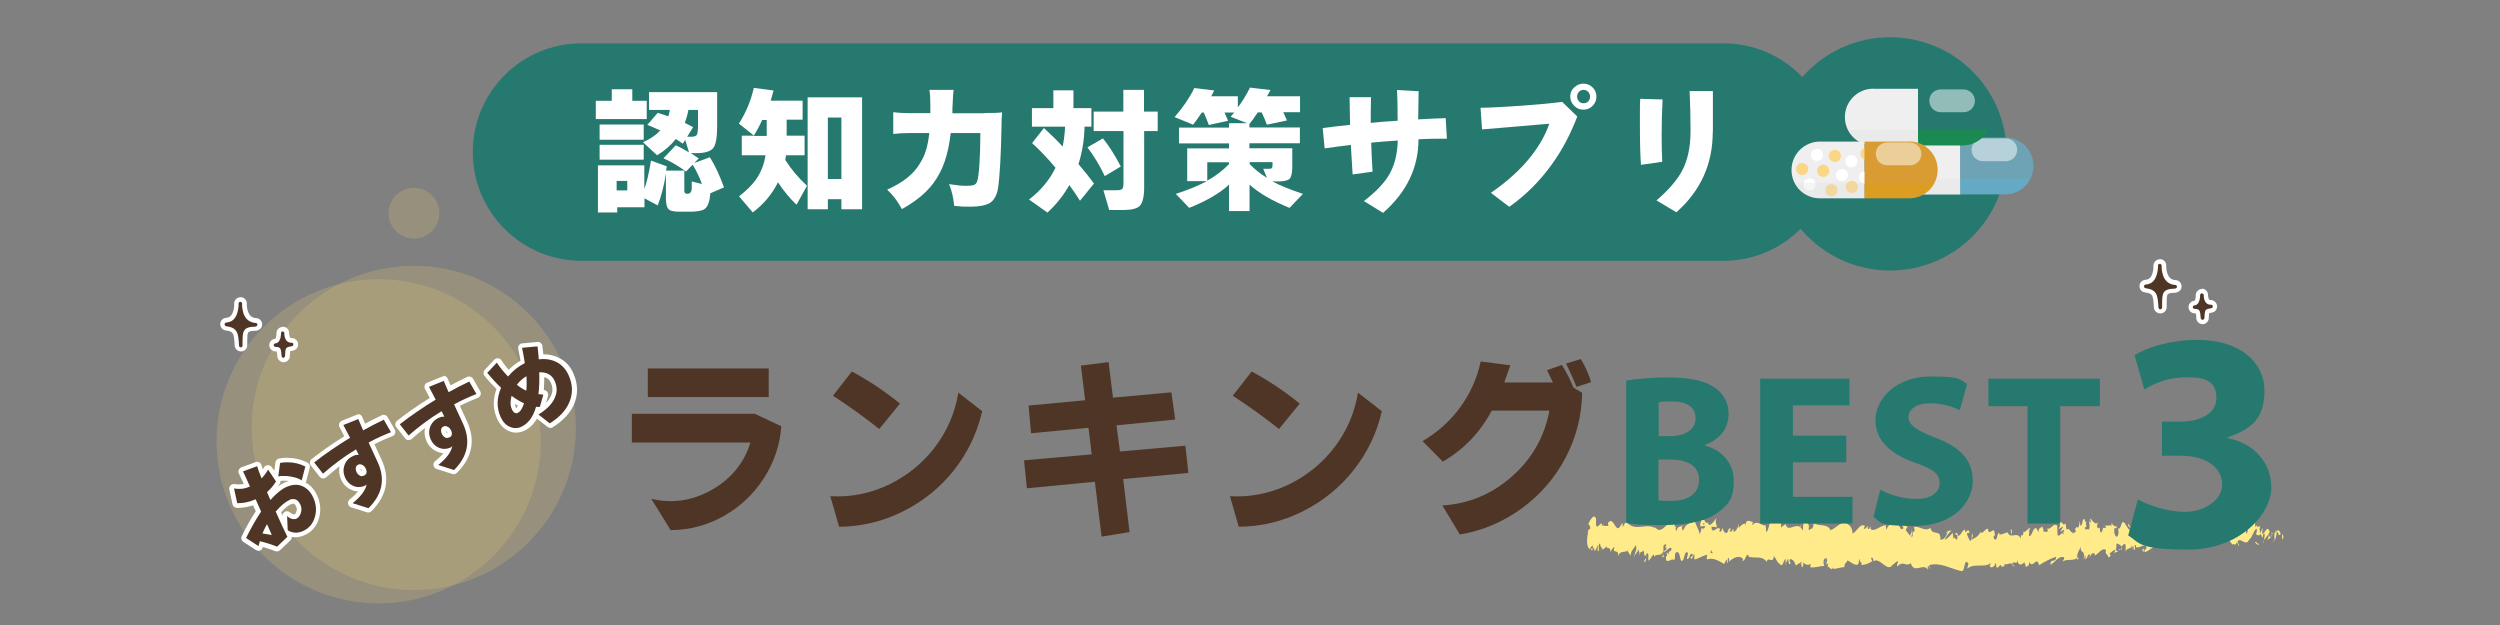 <?xml version="1.0" encoding="UTF-8"?>
<svg xmlns="http://www.w3.org/2000/svg" version="1.1" viewBox="0 0 1644 411">
  <rect x="0" y="0" width="1644" height="411" fill="#808080" stroke="none"/>
  <defs>
    <style>
      .cls-1 {
        fill: none;
      }

      .cls-2 {
        fill: #ffeb89;
      }

      .cls-3 {
        fill: #e59d00;
      }

      .cls-4 {
        fill: #6da3b5;
      }

      .cls-5 {
        mix-blend-mode: multiply;
        opacity: .3;
      }

      .cls-6 {
        fill: #efefef;
      }

      .cls-7 {
        fill: #01b10f;
      }

      .cls-8 {
        fill: #f1d574;
        opacity: .2;
      }

      .cls-8, .cls-9 {
        isolation: isolate;
      }

      .cls-10 {
        fill: #fff;
      }

      .cls-11 {
        fill: #dcdddd;
      }

      .cls-12 {
        fill: #25796f;
      }

      .cls-13 {
        fill: #4ebdf0;
      }

      .cls-14 {
        fill: #d89c32;
      }

      .cls-15 {
        opacity: .5;
      }

      .cls-16 {
        fill: #fbd686;
      }

      .cls-17 {
        fill: #4f3525;
      }
    </style>
  </defs>
  <!-- Generator: Adobe Illustrator 28.7.1, SVG Export Plug-In . SVG Version: 1.2.0 Build 142)  -->
  <g>
    <g id="_レイヤー_1" data-name="レイヤー_1">
      <g class="cls-9">
        <g id="_レイヤー_2">
          <g id="_レイヤー_1-2">
            <g>
              <g>
                <g>
                  <circle class="cls-8" cx="272.2" cy="140.2" r="16.7"/>
                  <g>
                    <g>
                      <path class="cls-2" d="M1501.5,353.9c.2-.9-.2-2.8-.8-2.4v3.3c-.1,0,.8-1,.8-1h0Z"/>
                      <path class="cls-2" d="M1496.4,348.2c-.6,1.7-1.2,4.6-.4,7.5.5-3.2.8-1.9,1.2-5.8.6-.5,1.3,1,1.3,2.2.2-.9,1.1.6,1.2-1.5-1.1-2.5-2.2-2.5-3.2-.2-.3-.7-.2-1.6-.2-2.2h0Z"/>
                      <path class="cls-2" d="M1431.4,348.6l.4.4c-.1-.2-.3-.3-.4-.4Z"/>
                      <path class="cls-2" d="M1391.2,349.4c.3-.1.4-.4.4-.7-.3.2-.5.5-.4.7Z"/>
                      <path class="cls-2" d="M1384.2,346.2c.2.1.3.1.4.2-.2-.3-.3-.5-.4-.2Z"/>
                      <path class="cls-2" d="M1431.4,348.6l-1.2-1c0,1.1.6.8,1.2,1Z"/>
                      <path class="cls-2" d="M1488.3,357c.2-.2.4-.5.5-.9-.2.2-.3.3-.5.4,0,.2,0,.3,0,.5h0Z"/>
                      <path class="cls-2" d="M1448.8,344.6h.3c0-.4.1-.9.2-1.4l-.5,1.4h0Z"/>
                      <path class="cls-2" d="M1462.3,343c-.3-.1-.2,2.7-.2,4,0-1.2.2-1.7.5-2,0-.5-.1-1.2-.3-2Z"/>
                      <path class="cls-2" d="M1484.2,345.9l.3-.4c0,.1-.2.3-.3.4Z"/>
                      <path class="cls-2" d="M1439.1,344.8c0-.4-.1-.8-.2-1,0,.4,0,.7.2,1Z"/>
                      <path class="cls-2" d="M1058.5,365.1c0-.2,0-.3,0-.5,0,.3-.1.5,0,.5Z"/>
                      <path class="cls-2" d="M1043.9,350h.2c0-.7.1-1.2.2-1.7l-.4,1.7Z"/>
                      <path class="cls-2" d="M1371.5,343.2s0,0,0,0c.3-.3.1-.3,0,0Z"/>
                      <path class="cls-2" d="M1256.9,348.1c1.3,2.5-2.1,3.2-.2,6-.2-1.1,1.8-4.4.2-6Z"/>
                      <path class="cls-2" d="M1487.9,356.6c-.2,0-.4,0-.6,0,.3,0,.4,0,.6,0Z"/>
                      <path class="cls-2" d="M1256.7,354.1h0s.2.3.2.3c0-.1-.1-.2-.2-.3h0Z"/>
                      <path class="cls-2" d="M1342.8,346.1c0,.5.2.9.3,1.2,0-.3,0-.6-.3-1.2Z"/>
                      <path class="cls-2" d="M1364.5,349.2l-.6-.4c.2.2.4.3.6.4Z"/>
                      <path class="cls-2" d="M1331.8,350.5c-.3-.2-.4-.6-.8-.2,0,.1,0,.2.1.3.1-.4.3-.6.7-.1h0Z"/>
                      <path class="cls-2" d="M1320.2,350.8c0,.2.2.4.2.6.1,0,.2-.1.4-.2l-.6-.4Z"/>
                      <path class="cls-2" d="M1094.1,366.4c-.2-.8-.3-1.7-.4-2.6,0,2-1.7,2.6.4,2.6Z"/>
                      <path class="cls-2" d="M1488.1,355.4c0,.7,0,1.1-.2,1.2.1,0,.2-.1.4-.2,0-.4,0-.8-.1-1Z"/>
                      <path class="cls-2" d="M1332.1,372.7l-1.9-.4c.5.2,1.2.4,1.9.4Z"/>
                      <path class="cls-2" d="M1178.1,370l-.4.3c.2,0,.3,0,.4-.3Z"/>
                      <path class="cls-2" d="M1324.7,372.9c-.4-1-.7-1.5-1.1-1.9,0,.2-.2.4-.2.7l1.3,1.2h0Z"/>
                      <path class="cls-2" d="M1093.8,363.8h0s0,0,0,0Z"/>
                      <path class="cls-2" d="M1081.1,369.6c1.8.2,1.1-3.5,1.6-5.6,2.2-.9.8,2.8,1.4,4.7,1.4-.9,2.6-4.2,3.6-4,0,.6.2.9,0,1.6,1.6-2.8,4.2.1,6-3.4,0,.3.1.6.2.9-.1-1.9,0-3.7,0-5.1.8,0,1.6-2.2,1.8.2-.5-.1-.6.9-.9,1.6l.9-1c.5,3.5-1.2,1.1-1.4,3.7,1.7-1,3.8-3.8,4.9-2.7,0,3.4-3,.9-1.5,4.1l-1.8-1.4c1.1,5.5-1.1-.5-.2,5.4,2.5,1.1,2.9-1.5,5.4-.4.7-1.9,0-2.8.7-4.6,3.8-3.2,2.3,8.7,5.2,4.3.8-2.2,1.3-6.5,3.1-4.1l-.9,3.8c2.4.5,1.7-5.4,4.1-2.7-.5,1.5-2,1.2-1.7,1.6,1.5,3.1,1.3-2.1,2.6-2v3.4c2.7-.4,5.7-2.7,8.6-3.1-.2,1-.8,2-.2,3.1,3.7-1.5,7.8.9,11.2,3l1.5-2.9c.3,0,.5,1.4.2,1.9,1.3,1.2.2-1.9.9-3,.8-.2.9,1.7.4,2.6,2.5-2.4,7.1-5,9.5-1.8l-.5.9c1.9,1.3,2.5-5.9,4.2-3.1l-.4.5c4.2,1.5,9.1-1,12.2,3.5.8-4.2,4.2,2,4.7-3.9,2.3,3,1.6,4,5,6.1.9.3,1.5-3.6,2.7-4.2v3.1c0,0,1.6-3.2,1.6-3.2l.7,3.7,1.1-.8c-.4-.2-.9-1.4-.8-2.3,1.7-1.3,4,2.3,4,3.9l4-2.5c-.1,1.2-.8,1.6-1.3,2.4,2.2-3.1.3,3.3,2.3.4-.2-.7.2-1.8.2-2.5.9,1.9,3.1,2,4.8,1.2l-.4,2.1c2.9.6,6.2-.9,9.5-.8-1.2-1-.8-4.7.2-5l.3,3.3c.7-2-1-1.2.3-3.7,1.2.4.8,3.7,0,4.8l1.5-1.1c0,1-.3,1.5-.4,2.7.7-2,2.5,3.3,3.5-.2v1c3.4.1,4.9-1,7.6-1.1,0-2.8,1.1-2.2,2-4.4,2,.9,4.1,3.1,6.5,2.9,1.7-1.4.5-2.4,1.3-4,0,2.6,2.5,2.4,1.2,4.2,2.9-.4,3.7-.5,7.3-2.5-.4-1.1-.8-1.5-.6-2.4.7-.4,1.5,1.1,1.4,2.3l-.2.3c4.1-3.8,9.3,7.6,12.6,2.2l-.2.3,3.4-2.8c1.5.4-.9,1.9.2,3.5,3.6-4.3,5.7.6,8.7-2.2,2.3,7.5,8.2-.5,11.3,4.3l-.2-1.8c.8-1.8,1,1,1.6,1.4,0-1.4-.9-1.6-.4-2.6,6.8-2.1,14.1,2.4,21.1,4,2.6.4,1.3-9.2,4.6-5l-.9,3.3c2.6-2,5.2-2,7.8-2,2.6,0,5.2.2,7.7-1.6-.3.8-.3,1.8-.8,1.8,1.1,2.4,3.9,0,3.9-1.9.8.2.2,1.8.7,2.8,1.1,1.4,2.6-3.1,3.2-.8.1.4-.3.8-.5,1,.7-1.2,3.2.2,2.5-2.5,1.9,1.3,3.6-1.3,5.1.3.9-3.1,3.3,1.4,3.5-3,0,4.5,3.4,3.6,4.6,1.4-.4,1.4,1.1,1.4.7,3.3,1.4-.1,2.6-1,2.3-3.3,2.7,5.3,4.9-4.5,6.6,2.3,4-2.6,7.7-4.4,11.2-5.6,0,4.5-4,.6-3.7,5.3,3.4-2,5.2-5.9,8.7-5,.9.6-.4,2-.7,2.8,3.4-2,6.7.1,9.7-2.5,0,.4-.3.9-.6,1.2.6-.2,1.4.6,1.3-1.5l-.6.6c-1.1-2.9,2.1-6.3,2.2-7.9-.8,5.9,3.1,1.3,1.8,8.8.4-.4.8-1.4.7-2.8.6.4.8,1.2.3,2.8,2.1-1.2,1.2-3.4,3.2-3.4,0,1-.3,1.4-.5,2.6.9-2,1.8-4,3.5-3.2,0,.6.2,1.4-.3,1.4,2.8-.4,4.6-5.4,7.8-3.7-.7,4.4,1.1,1.4,1.5,5.1l1.6-1.2-.8-1.8c1.5,0,2.6-2.8,3.9-1.7l-1,1.6,2.7-.9-1.6-1.3c1.4-2-.4-4.7,1.6-3.8-.4.4,1.5,0,2.4,2.1h0c.7-1.2,1.3-2.5,2.5-1.7.3,1.2,0,4.1.2,4.9.5-3.2,3.4-1.1,4.1-4.5-.2.8-.2,2.8,0,3.1l.4-2.6c.7.8.8,1.1.8,2.7,2.1.3-.9-4.7,1.6-2.8-.2.2,0,.6-.4,1,2.5.9,4.6-1.9,6.9-.8.9,3.7-1.9,1-.9,4.1,3.2-.9,6.4-4.9,9.6-4.3l-.6-.4c0-5.3,2.5,2.4,3.9-.2-.4.4-.3,3-.2,2.4,2.2.7,4.3-1.6,7.4-3.5l-.3,1.4c1.3,1.1,3.4.5,4.8,1,.3-1.4,1.1-1.2.5-3.2,4.8,7.4,7.7-4.7,11.9,1.4-.4,0-1,1.3-.6,1.2l3.1-1.5c-.4-2.3-.5-1.4-1.3-3.1.3-1.4,1.1-2.5,1.9-2.6-1.3,1.6.3,3.7,1,4.9-.2-.7,0-1.5-.1-2.2,2,4,0-4.7,2.4-2.1v1.2c.8-.7,1.4-2.4,2.4-2.1.6,2.6-.8,1.3-.7,3.5,1.3-.3,2.1-5.3,3.5-2.7-.5.8-1.3.9-1.8,1.6,1.5,3,1.6,2.2,2.6,2.6h0c0,0,2.3,1.2,2.3,1.2l-.6-.8c1-7.1,3.2-1.5,4.9-6.3-1.7,4.5-.1,2.5,0,5.5.6.8,1.6,1.7,1.4,2.5.8-2.5,1.9,1.8,3-1.9.2,1,1.1,0,1.1,2.5,1.3-.9-.5-1.7-.5-2.9,1.8-3.5,5.2,3.6,7.7-1.3,2.4-2.1,2.5-5.4,4.7-7.3.9,1.5-.3,3.6-.3,3.6,1.4,1.3,2.4,1,3.5-.3-.2.9.2,1.6.6,2.6.9-.4.3-3.6,1.7-2.3-.1,1.1-.2,2.9-.6,4,1.1-1,2-2.9,3.1-3.9.5,1.7-.5,2.6-.8,3.8,1.3-.9,3.3-1.9,3.4-4.6l-.9-.9c.5-.2.5,2.3.2,2.8-.9,2.2-1.7-.8-1.9-1.7l.8-.7c-1.4-5.6-3.3,1.2-5,1.1l.3-4.2-1.4,3.6c-.5-1-.9-3.3-.2-4-1.4-1.9-.9,1.6-2.2-.6-.2-.3-.1-.5,0-.7l-1.1,1.4c.2-.9-.5-2.9.3-2.4-2.3-2.2-3.1,3.4-4.2.4l.2-.3c-2.8,1.7,0,3.1-1.9,6.9l-2.2-7.4v3.1c-.3,0-.9-.2-.9-1.5-.9,2.2.3,1.3-.2,3.3-1.7-2.6-3.9,1.7-4.7-3.2-.3,2.4,1.6,1.7.1,3.4-.9-5.2-1.7,1-3.3-1.2.2-2.7,1.6-1.4,0-3.7-.4,4.6-2.7-.8-3.7.2.3,3.6-2.3,1.7-4.1,3.1,0-1.2-3.7-1.7-5.6-2.9v-.6c0,3.7-1.9,3.1-3.2,4-.1-2.2,0-3.1.7-4.1h-1.2c-.2,1.3-.5,2-1.3,2.5v-2.8c-1.6.3-3,3.5-5.3,1.9,0,2.6,2.3,7,.1,8.9-.2-1.4-.5-3.7,0-4.3-.2.2-.6,1.2-1,.6l.7-2.4c-1.1-1-.4,2-1.2,1.8-.1-2-.7-1.4-.7-2.9.2-.2.7.8,1,0-.9-.3-2.1-1.4-2.5-2.9.2,1.1.2,2.6-.4,3-1.7.3-.8-2.3-1.8-3.3-.3,1.4-1.5,0-1.3,3-.5,0-.7-1.4-.9-2.1-.8,1.4-4,.7-2.8,3.7l.2.2c0,0,0,0-.1.1h0c-2.6,3.1-6-1.2-8.7.2v-1c-1.7,1.2-3.7.9-4.8,3.1-.5,0-1.3-1.7-1.2-2.9-1.2.8-1.3,2-3.2.5,1.2-1.8-.5-1.5,1.2-1.4-1.7-.7-2.2-2.3-3.8.5.4-2.6-1.4-3.1-2.2-2.3l1.3,1.7c-.9.4-1.7.2-2.4,0l.2-3.4c-3.6-3.8-5.7,7.2-8.7.6-.8,2.4,1.9,1.5,1.3,4.3-1.6-.4-3.5-5-4-5-2.2-1.7-1.7,5-4,3.9.3,1.2.8,4.3-.8,5.5-1.6-.3-2.2-4.9-1.3-5.9.4-.1.6.2.6.6.5-.5,1.1-1,.4-2.3v1.2c-1-1.2-3.1-.9-2.7-2.9-1.1,1.2-.4,2,.5,2.5-2.1-1.6-3.1.1-5.2-.9.4.6.7,2,.4,2-3.1-1.3-1.2,2.3-3.2,2.9-1.3-1.8.2-4.3-1.8-2.7-1.3-1.2-.4-3.1,0-4.1-1.8,2.4-3.6-1.3-4.7-1.7l.9-1c-.6.6-1,.6-1.5.6l.7,2.3c-.6-.4-1.1-.4-1.1-1.4-.5,1.6.7,3.9-.4,6.1-.8-1.2-2.3,1.4-2.7-1.7,2.5,1-.4-3.1,1.6-3.8-.4.4-.9.4-1.5,0,0-.4,0-.7.2-.8-2.5-2.7-.9,3.6-3.3,3.6.2-1.8-.7-3.3-1.1-2.9,1,0,.6,2.9-.2,4.3-1.6-1.3-1.6,1.1-2.4,1l.9.6c-.2,1.8-1,1.6-2.1,2.2-.2-1.4.9-1,.5-1.6-1.1,3.2-2.8-3.1-4.4-.9-.8-1.2-.2-3.3-.9-4.1-1.8,2.4-2.1-2.4-4-.4.7,2.4.7,1.8-.6,4.1l3.2-1.8-1.9,3.5c1,0,2-1.6,2.6-1.2-.9,2-.8,1.4-.3,3.4-1.5-3.5-2.6,2.2-4.2-.2l-.2-5.9c-2.4-2.5-4,3.2-7.1,1.8l1,1c-.3,2.4-1.8.4-2.8,1.4,0-2-.6-2.7-1.1-3.9,0,1.5-2.2,0-2.3,3.9l-1.4-2.5c-2.5-1-2.6,5.7-4.9,5.1.6-2.2-.5-3.5,1-5.1-.8,0-1.5-.3-1.5,1-.5-1.2-2.1,2.7-2.9.9-.3.9-.3,3-1.2,2.8-.1-.4,0-1,0-1,0,1-1.3,1.4-.5,3.5-2.6-6.1-6.7.6-9-4.6-1.7.7-3.7,1.4-5.3,1.6,0-.6,0-1,.3-.8-2.2-1.8-1.2,5.7-3.7,3.7-1.3-3.2,1.2-1.8.4-3-.5-6.5-2.9,1-4.6-2.8l.4-.4c-1.3-2.2-3,2.5-5.1,2.1,0,0,0-.6,0-1-1.3,3.4-4,4.5-5.9,5.4.6-2.5.9-1.4.4-3.9-.9.4.3,4.1-1.4,4.9-.6-1.4-1.9-2.6-2.1-5.3l1.7-.2c-.9-3.6-2.1.1-3-.5v-1.6c-2.4.5-2.4,4.5-5.2,4.2l.3,1.2c-1.4,3.9-1.3-2.2-2.7.7l-.5-3.9c-1,1-3.4,3.9-5.2,4.6,1-2.9,3-4.5,4.3-6.2-1,0-3.3.3-3.8,2.3.4-.4.9-1.4,1.3-.8-1.2,3.1-2.7,4.7-4.7,4.6.3-7.7-5.1-1.9-6.6-7.8-3.4,2.8-6.8-1.2-10.8-.7,1.4,6-1.2.2-.9,6.3-.9.4-1.3.3-1.4-.1l-2.8-3.6c-.7-1.8.9-1.4.8-2.7-2-.5-.9-2.6-2.2-4.2.3,2.2-.7,3.1-1.9,2.3l1.6,2.8c-2.9,3.3-2.5-5.1-5.3-1.9l.9-1.9c-1.5,1.1-5.4,0-6.9,4.9-.3-.7-.6-2.4,0-2.8-3.5-.8-7.9,5.1-10.6,2.1l.3-1.5c-.7.4-1.2,2.8-2,1.3,0-.6.3-1.5,0-1.6-.3.5-1.8,2.6-2.6,1.7l.8-1.7c-3.4-2-5.3,4-8.2,5,0-4.4-2.6-5.9-3.9-6.6v-.6c-3.9-.6-6.8,3.5-10.5,5.1-2.2-4.8-7.8-2.2-11.4-4.9.5.8-.2,3.4-.8,3.9-.8-.9-2.5,3-2.2-1h.3c-.6-3.9-2.4-2.9-3.8-3l-.4,5.3c-3.4-7.8-9.6,2.5-11.4-4.5-.9,1.3-2,1.2-2.9,2.5v-2.8c-2.3-.8-3.5-1.2-6.5-.6l.7-2c-1.7-.2-2.4,8.1-4,8.2l-.3-4.2c-3,0-5.8-3.9-8.9-.2,0-.6.2-1.8.7-2-1.4-.2-5.3-3.1-5,2.7.1-3.8-3-.5-4.7,1.1l.4-2.8c-1.5,3.5-1.6,4.5-3.5,5.4-.4-.4-.3-2.2.3-1.5-1.4-1.5-1.3,2.6-3,1l.8-1.8c-1.5-.3-1.4.7-2.4,2.7-1,1.1-2.9-.8-3-3.4-.3,1.5-1.2,3.5-2.1,2.8,0-1,.3-1.5.5-1.8-2.5-2-4,3-5.6.2,0-.9,0-1.4-.2-1.7,2,.2,3.7.4,3.5.6.1-2.6-1.5-3.1,0-6.6-1.4,1.9-3.9,5.9-5.4,4.6,0-.2-.1-.5-.2-.9l.2-.3c-.4-.3-.7,0-1,.4-.5-.5-.8-.8-1.3-.9,0-2.1-1.8-1.2-2.6-1.4,0,2.8-1.1,2.3-.3,4.7-.1-.2.2-.3.7-.4.1,0,.3-.1.4-.3,0,0,0,.1,0,.2.5,0,1.2,0,2.1,0-.7,1.4-1.5,2.5-2.3.9-.5,1.8-1.1,3.6-1.4,4.5-.9-4-2.9-6.2-3.1-8.6-2.6,1.4-5.9.7-7.8,5.9-.8.6-.7-1.6-.9-2.4.4-.5.9-.4,1.2-1.1-1.5,1.3-4.2.3-4.8,4-1.7-1.8,1.2-3.3-1.3-2.9l.4-1.1c-4.5-6.2-8.5,8.9-13.4.9.3.5.5.7.6,1.3-5.9-3.8-12.9,2.3-18.5-3.5-1.6-1.2-2,1.1-3.2,2.8v-3c-.1,0-2.2,3.3-2.2,3.3-2.8,2.3-3.8-7.7-7.4-3.2l.2,2.1c-1.1-.5-3.8.9-3.4-1.4-.2.4-.6,2.1-.9,1v-1.6c0,0-3,2.5-3,2.5-2.1-1.3.9-6.2-2.3-6.8-1.2.5-3.8,4.3-3.4,5.4.5.1,1.2,1.1,1.1,2.7l-1.2.7c-.6,4.6-1.9,9.3.6,12.8l2.1-2.7.4,2.3h-1.6c.7,2.2,1.4.4,2.2-.9,0,1.2.2,2.1.6,2.5l2.2-4.3c0,1.8-1.1,3.5,0,4.6,1-2-.5-4.1,1.1-5.4.7,2.2.3,3.9,1.5,2.2,0,1.2-.2,2-.7,2.4,1.1-1.4,2.5-.4,3.2-2.8.7,2.7,3.2-.4,2.8,4,.4-1,1.9-3.3,2.8-3.4-2,5.1,3.2.6,2.3,6.2,1.5-4.6,4.4-1.8,6.7-4.2-.1.4-.4,1.1-.6.9,1.1.5,1.4,2,2.1,2.9.4-3.9,2.3-4.7,3.5-7,1.2,3.9-1.2,4.5-1,8.2.2-3.2,2.7-3,2.4-5.7.9,2.4.9,1.2,1.2,4.5.5-4.9,1.1-.8,2.2-3.7,1.4,2.5,0,4.6,1.9,3.2.7,1.6-.9,3.2-.9,3.2h0ZM1122.9,363.7h0c-.4.1-.7.1-.9.2.2,0,.4,0,.9-.2h0ZM1126.4,363.9c-.4-.1-.9-.2-1.5-.2,0-1,.1-2,.5-1.9-.2.6.6,1.2,1,2.1h0ZM1120.1,344c.6-.4.7.2.8.8-.3,0-.6.1-1,.3,0,0,0,.2,0,.3,0-.5.2-1,.3-1.4h0Z"/>
                      <path class="cls-2" d="M1118.9,347.6c0,0-.1.2-.2.2,0,.2.2.5.3.6,0-.3.2-.6.2-.9,0,0-.2,0-.3,0h0Z"/>
                      <path class="cls-2" d="M1431.9,349h0c0,0,.1.1.2.3,0-.1,0-.2,0-.3h0Z"/>
                      <polygon class="cls-2" points="1174.2 371.3 1174.2 370.6 1173.8 371.2 1174.2 371.3"/>
                      <path class="cls-2" d="M1451.7,357.2c0,.2.2.5.3.7,0-.2-.2-.4-.3-.7Z"/>
                      <path class="cls-2" d="M1460,357.1l1.2.9c-.6-.5-.9-.8-1.2-.9Z"/>
                      <path class="cls-2" d="M1466.4,358c0-.5,0-.9,0-1.2h0s0,1.2,0,1.2h0Z"/>
                      <path class="cls-2" d="M1365.8,368c0,0-.2,0-.2.1-.6.6-.2.3.2-.1Z"/>
                      <path class="cls-2" d="M1395.4,359.9c-.3.5-.6,1-.9,1.4.6.2,1,.2.9-1.4Z"/>
                      <path class="cls-2" d="M1332.3,372.7h0c0,0-.1,0-.2,0h.2Z"/>
                      <path class="cls-2" d="M1393.2,361.3c.6.5,1,.4,1.4,0-.4-.2-1-.4-1.4,0Z"/>
                      <path class="cls-2" d="M1494,356.7h.3c0,0,0-.2,0-.4l-.3.4h0Z"/>
                      <path class="cls-2" d="M1494.3,356.3l.3-.4c-.2,0-.3,0-.3.4Z"/>
                      <path class="cls-2" d="M1495.2,355.2l-.6.8c.2,0,.6,0,.6-.8Z"/>
                      <path class="cls-2" d="M1485.5,356.2v1c0-.2,0-.5,0-1Z"/>
                      <path class="cls-2" d="M1482.9,356.8c.6.2,1.7,2,2.5,1.3v-.8c-.2,1.5-2.1-2.2-2.5-.5Z"/>
                      <path class="cls-2" d="M1471.2,345.2l2.2.6c-.5-1-1.1-2.5-.2-2.8-3-3,.8,2.4-2.1,2.2h0Z"/>
                      <path class="cls-2" d="M1464.5,344.2c1.1-.6-.2-1.6-.1-2.2-.6,1-.8,1.3.1,2.2Z"/>
                      <path class="cls-2" d="M1416.9,347.9v-2.6c-.9.4,0,1,0,2.6Z"/>
                      <polygon class="cls-2" points="1408.6 361.6 1409.6 363.2 1409.8 360.8 1408.6 361.6"/>
                      <polygon class="cls-2" points="1402.1 343.8 1402.5 343.4 1401.1 344.4 1402.1 343.8"/>
                      <path class="cls-2" d="M1322.2,348.3l.4,3.1c.6-.6.6-4.1-.4-3.1Z"/>
                      <path class="cls-2" d="M1287.7,352.2c-.4-1.6-1.4-2.6-2-1,.8.2,1.6,1.4,2,1Z"/>
                      <polygon class="cls-2" points="1184.1 346.3 1184.8 345.3 1183.5 346.1 1184.1 346.3"/>
                    </g>
                    <circle class="cls-8" cx="272.1" cy="281.4" r="106.6"/>
                    <circle class="cls-8" cx="249" cy="290.2" r="106.6"/>
                    <g>
                      <g>
                        <path class="cls-17" d="M182.2,361c-.2,0-.4,0-.6-.1-2.6-1.1-5.8-2.2-9.7-3.2-.1.5-.3,1.1-.5,1.8-.1.5-.5.9-.9,1-.2,0-.4.1-.5.1-.3,0-.6,0-.8-.2l-8.2-5.3c-.6-.4-.9-1.2-.5-1.9,3-6.3,6.3-11.9,9.6-16.9l-2.7-6c-3.4,1.4-7.2,2.2-11.1,2.2h-.3c-.7,0-1.3-.5-1.4-1.2l-2.1-9.7c-.1-.5,0-1,.4-1.4.3-.3.7-.5,1.1-.5s.2,0,.2,0c1.1.2,2.1.3,3.1.3,1.8,0,3.5-.3,5.1-.9-1.8-4-3.1-6.8-3.9-8.4-.2-.4-.2-.8,0-1.2.2-.4.5-.7.9-.9l9.2-3.4c.2,0,.3,0,.5,0s.5,0,.7.2c.4.2.6.5.8.9.4,1.3,1,3.1,1.9,5.5.9-1.1,1.7-2.4,2.5-3.7.3-.5.7-.7,1.2-.8h0c.5,0,1,.2,1.2.7l5.2,7.8c.3.5.3,1.1,0,1.6-1.5,2.5-3.3,4.7-5.3,6.6.2.5.5,1.2.9,2.1,3.4-3.6,6.5-6,9.5-7.3,2.3-1,4.5-1.5,6.6-1.5s3.4.3,4.9,1c3.5,1.5,6.2,4.2,8,8.3,2.1,4.7,2.5,9.5,1.1,14.1-1.4,4.7-4.3,8-8.6,9.9-1.8.8-3.7,1.2-5.4,1.2s-3.4-.4-4.9-1.2c.3.6.6,1.2.9,1.8.3.6.2,1.3-.3,1.8l-6.8,6.5c-.3.3-.7.4-1,.4h0ZM176.2,349.8l-.8-1.7c-.2.5-.5,1-.7,1.5l1.5.2h0ZM183,336.6c1.7,3.8,3.2,7,4.5,9.8l-.3-7.2c0-.6.3-1.2.9-1.4.2,0,.4-.1.6-.1.4,0,.8.1,1.1.4.8.8,1.6,1.3,2.5,1.5.4.1.8.2,1.1.2s.6,0,.9-.2c.9-.4,1.6-1.3,2.1-2.8.5-1.5.4-2.9-.2-4.3-1.1-2.6-2.4-2.9-3.3-2.9s-1.3.2-2.1.5c-2.2,1-4.8,3.1-7.7,6.4h0ZM198.4,317.5c-.3,0-.6,0-.8-.2-1.7-1-3.9-1.8-6.6-2.2-1.5-.2-3-.4-4.5-.4s-2.3,0-3.4.2c0,0-.1,0-.2,0-.4,0-.8-.1-1.1-.4-.3-.3-.5-.8-.4-1.3l1.2-8.9c0-.6.6-1.2,1.2-1.3,1.8-.3,3.5-.5,5.2-.5,4.3,0,8.5,1,12.4,3,.6.3.9,1,.8,1.7l-2.4,9.1c-.1.5-.5.8-.9,1-.2,0-.4.1-.6.1h0Z"/>
                        <path class="cls-10" d="M189.1,304c4.1,0,8,.9,11.7,2.8l-2.4,9.1c-1.8-1.2-4.2-2-7.1-2.5-1.6-.3-3.2-.4-4.7-.4s-2.4,0-3.6.3l1.2-8.9c1.7-.3,3.3-.4,5-.4M169.1,306.6c.5,1.7,1.5,4.4,2.9,8,1.6-1.7,3.1-3.6,4.3-5.8l5.2,7.8c-1.6,2.7-3.6,5-5.9,7,.4.8,1.1,2.5,2.2,5.2,3.9-4.3,7.4-7.2,10.6-8.6,2.1-.9,4.1-1.4,6-1.4s3,.3,4.4.9c3.1,1.3,5.5,3.8,7.2,7.5,2,4.4,2.3,8.8,1,13-1.3,4.3-3.9,7.3-7.7,9-1.7.7-3.2,1.1-4.8,1.1s-3.6-.5-5.3-1.6l-.4-9.4c.9.9,2,1.6,3.1,1.9.5.1,1,.2,1.5.2s1-.1,1.5-.3c1.3-.6,2.3-1.8,2.9-3.7.6-1.9.6-3.7-.2-5.4-1.1-2.5-2.7-3.8-4.7-3.8s-1.7.2-2.7.7c-2.5,1.1-5.5,3.6-8.9,7.5,3.3,7.4,5.9,13,7.7,16.6l-6.8,6.5c-2.9-1.2-6.7-2.5-11.3-3.6-.2.7-.5,1.8-.9,3.2l-8.2-5.3c3.2-6.5,6.5-12.3,9.9-17.4l-3.6-8.1-.7.3c-3.4,1.5-7.2,2.3-11.1,2.3h-.3l-2.1-9.7c1.1.2,2.3.3,3.4.3,2.4,0,4.7-.5,6.8-1.5h.3c-2.2-4.9-3.7-8.2-4.6-10l9.2-3.4M178.7,351.7l-3.1-7c-1.2,2.1-2.2,4.1-3,6.1l6.1,1M189.1,301c-1.8,0-3.6.2-5.5.5-1.3.2-2.3,1.3-2.5,2.6l-.7,5.6-1.7-2.5c-.6-.8-1.5-1.3-2.5-1.3h-.1c-1,0-2,.6-2.5,1.5-.2.4-.5.9-.8,1.2-.4-1.1-.7-2-.9-2.8-.2-.8-.8-1.5-1.5-1.8-.4-.2-.9-.3-1.4-.3s-.7,0-1,.2l-9.2,3.4c-.8.3-1.4.9-1.8,1.7-.3.8-.3,1.7.1,2.4.7,1.4,1.8,3.7,3.2,6.8-1,.2-2,.3-3.1.3s-1.9,0-2.9-.2c-.2,0-.3,0-.5,0-.8,0-1.6.3-2.2.9-.7.7-1,1.7-.8,2.7l2.1,9.7c.3,1.4,1.5,2.3,2.9,2.4h.3c3.6,0,7.1-.6,10.3-1.7l1.8,3.9c-3.2,4.8-6.3,10.3-9.2,16.4-.7,1.4-.2,3,1.1,3.8l8.2,5.3c.5.3,1.1.5,1.6.5s.7,0,1.1-.2c.9-.4,1.6-1.1,1.8-2,0-.1,0-.2,0-.3,3.2.9,5.9,1.8,8.1,2.7.4.2.8.2,1.2.2.8,0,1.5-.3,2.1-.8l6.8-6.5c.6-.6.9-1.4.9-2.2.8.1,1.6.2,2.4.2,1.9,0,4-.5,6-1.4,4.7-2.1,7.8-5.7,9.4-10.9,1.5-5,1.1-10.1-1.1-15.1-1.8-3.9-4.3-6.8-7.6-8.5.1-.2.2-.4.3-.7l2.4-9.1c.4-1.4-.3-2.8-1.6-3.4-4.1-2.1-8.5-3.1-13.1-3.1h0ZM184.5,316.2c.7,0,1.4-.1,2.1-.1,1.1,0,2.2,0,3.4.2-.9.3-1.9.6-2.8,1-1.4.6-2.9,1.5-4.4,2.6.4-.6.9-1.2,1.2-1.9.4-.6.5-1.2.4-1.9h0ZM184.8,336.9c3.1-3.4,5.3-4.8,6.6-5.3.6-.3,1.1-.4,1.5-.4s1,0,1.9,2c.5,1,.5,2.1.1,3.2-.3,1-.8,1.7-1.3,1.9,0,0,0,0-.2,0s-.3,0-.7-.1c-.6-.2-1.2-.6-1.8-1.1s-1.3-.9-2.1-.9-.8,0-1.2.2c-1,.5-1.7,1.5-1.8,2.6-.3-.7-.6-1.4-.9-2.1h0Z"/>
                      </g>
                      <g>
                        <path class="cls-17" d="M242.4,335.7c-.1,0-.3,0-.5,0l-10.4-3.3c-.5-.2-.9-.6-1-1.1s.1-1.1.5-1.4c3.5-2.8,6-5.6,7.4-8.1-.8.2-1.7.3-2.5.3-1.5,0-3.1-.4-4.5-1-2.6-1.2-4.6-3.3-5.9-6.2-1.4-3.2-1.5-6.3-.3-9.4.5-1.2,1.1-2.2,1.8-3.2-4.8,3.4-9.4,6.9-13.6,10.7-.3.2-.6.4-1,.4h-.1c-.4,0-.8-.2-1.1-.6l-5.8-7.4c-.5-.6-.4-1.6.2-2.1,6.9-5.4,14.4-10.6,22.6-15.6-1.9-3.6-3.1-6-3.8-7.1-.2-.4-.2-.8,0-1.2.1-.4.4-.7.9-.9l9.7-3.9c.2,0,.4-.1.6-.1.6,0,1.1.4,1.4.9.4,1,1.2,2.9,2.6,5.9,4.1-2.2,8.2-4.3,12.3-6.3.2-.1.4-.1.6-.1.5,0,1,.3,1.3.8l4.7,8.2c.2.4.3.8.1,1.2s-.5.7-.9.9c-2.7,1.1-4.9,2-6.6,2.7-2.2,1-4.5,2.1-6.8,3.3,1.5,3.3,3.3,7.2,5.4,11.7,5.3,11.7,3.2,22.5-6.4,31.9-.3.3-.7.4-1.1.4h0ZM236.7,306.6c-.2,0-.4,0-.6.1-.5.2-.6.5-.6.8-.1.6,0,1.1.2,1.7.4.9.9,1.6,1.6,2,.3.2.5.2.8.2s.5,0,.8-.2c.5-.2.6-.5.7-.8.1-.5,0-1.1-.3-1.7-.4-.8-.9-1.4-1.6-1.9-.3-.2-.6-.3-.9-.3h0ZM233.4,297.8c.1,0,.2,0,.3,0h0c0,0-.2,0-.2,0Z"/>
                        <path class="cls-10" d="M235.6,275.6c.5,1.2,1.6,3.7,3.2,7.4,4.6-2.5,9.1-4.9,13.6-7l4.7,8.2c-2.7,1.1-4.9,2-6.6,2.8-2.7,1.2-5.4,2.5-8.1,4,1.6,3.6,3.6,7.9,6,13,5.1,11.1,3,21.2-6.1,30.2l-10.4-3.3c5.4-4.4,8.5-8.5,9.2-12.4-.5.6-1.1,1-1.9,1.2-1.1.4-2.2.6-3.3.6s-2.6-.3-3.9-.9c-2.3-1.1-4-2.9-5.1-5.4-1.2-2.8-1.3-5.5-.3-8.3s3-4.7,5.9-6c.9-.4,1.8-.6,2.6-.6s.6,0,.8,0l-1.8-3.6c-7.9,4.8-15.1,10.2-21.7,16l-5.8-7.4c7.2-5.6,15-11,23.6-16.2-2.2-4.2-3.7-7-4.4-8.4l9.7-3.9M238.1,313c.4,0,.9-.1,1.4-.3.8-.4,1.4-1,1.5-1.8.2-.9,0-1.7-.4-2.6-.5-1.1-1.2-2-2.2-2.5-.6-.3-1.1-.5-1.7-.5s-.8,0-1.2.3c-.8.4-1.4,1-1.5,1.9-.2.9,0,1.7.3,2.6.5,1.2,1.3,2.1,2.2,2.6.5.3,1,.5,1.6.5M235.6,272.6c-.4,0-.8,0-1.1.2l-9.7,3.9c-.8.3-1.4,1-1.7,1.8s-.2,1.7.2,2.5c.6,1,1.6,3,3.1,5.9-7.7,4.8-14.9,9.8-21.5,15-1.3,1-1.5,2.9-.5,4.2l5.8,7.4c.5.6,1.3,1.1,2.1,1.1,0,0,.2,0,.3,0,.7,0,1.4-.3,2-.8,2.8-2.5,5.7-4.9,8.7-7.2-.6,2.8-.3,5.7.9,8.5,1.4,3.2,3.6,5.5,6.6,6.9,1.5.7,3.1,1.1,4.6,1.2-1.3,1.7-3.1,3.4-5.4,5.2-.9.7-1.3,1.8-1.1,2.9.2,1.1,1,2,2,2.3l10.4,3.3c.3.1.6.1.9.1.8,0,1.5-.3,2.1-.9,10-10,12.3-21.3,6.7-33.6-1.8-3.9-3.4-7.4-4.8-10.4,1.8-.9,3.7-1.8,5.4-2.6,1.7-.8,3.9-1.7,6.5-2.7.8-.3,1.4-1,1.7-1.8.3-.8.2-1.7-.2-2.5l-4.7-8.2c-.6-1-1.6-1.5-2.6-1.5s-.9,0-1.3.3c-3.6,1.7-7.3,3.6-10.9,5.5-.9-2.1-1.6-3.5-1.9-4.4-.5-1.2-1.6-1.9-2.8-1.9h0ZM238,309.9c-.4-.2-.7-.7-1-1.3,0-.1-.1-.3-.1-.4.4.3.7.6,1,1.1.1.2.1.4.2.5h0Z"/>
                      </g>
                      <g>
                        <path class="cls-17" d="M298.6,310.6c-.1,0-.3,0-.5,0l-10.4-3.3c-.5-.2-.9-.6-1-1.1-.1-.5.1-1.1.5-1.4,3.5-2.8,6-5.6,7.4-8.1-.8.2-1.7.3-2.5.3-1.5,0-3.1-.4-4.5-1-2.6-1.2-4.6-3.3-5.9-6.2-1.4-3.2-1.5-6.3-.3-9.4.5-1.2,1.1-2.2,1.8-3.2-4.8,3.4-9.4,6.9-13.6,10.7-.3.2-.6.4-1,.4h-.1c-.4,0-.8-.2-1-.6l-5.8-7.4c-.2-.3-.4-.7-.3-1.1,0-.4.2-.8.6-1,6.9-5.4,14.4-10.6,22.5-15.6-1.9-3.6-3.1-5.9-3.8-7.1-.2-.4-.2-.8,0-1.2.1-.4.5-.7.9-.9l9.7-3.9c.2,0,.4-.1.6-.1.6,0,1.1.4,1.4.9.4,1,1.3,3,2.6,5.9,4.1-2.2,8.2-4.3,12.3-6.3.2-.1.4-.1.6-.1.5,0,1,.3,1.3.8l4.7,8.2c.2.4.3.8.1,1.2s-.5.7-.9.9c-2.6,1-4.9,2-6.6,2.7-2.2,1-4.5,2.1-6.8,3.3,1.5,3.3,3.3,7.2,5.4,11.7,5.3,11.7,3.2,22.5-6.4,31.9-.3.3-.7.4-1.1.4h0ZM292.8,281.6c-.2,0-.4,0-.6.1-.5.2-.6.5-.6.8-.1.6,0,1.1.2,1.7.4.9.9,1.6,1.6,2,.3.2.5.2.8.2s.5,0,.8-.2c.5-.2.6-.5.7-.8.1-.5,0-1.1-.2-1.7-.4-.8-.9-1.4-1.6-1.9-.3-.2-.6-.3-.9-.3h0ZM289.6,272.8c.1,0,.2,0,.3,0h0c0,0-.2,0-.2,0h0Z"/>
                        <path class="cls-10" d="M291.8,250.5c.5,1.2,1.6,3.7,3.2,7.4,4.5-2.5,9.1-4.9,13.6-7l4.7,8.2c-2.7,1.1-4.9,2-6.6,2.8-2.7,1.2-5.4,2.5-8.1,4,1.6,3.6,3.6,7.9,6,13,5,11.1,3,21.2-6,30.2l-10.4-3.3c5.4-4.4,8.5-8.5,9.2-12.4-.5.6-1.1,1-1.9,1.2-1.1.4-2.2.6-3.3.6s-2.6-.3-3.9-.9c-2.3-1.1-4-2.9-5.1-5.4-1.2-2.8-1.3-5.5-.3-8.3,1.1-2.7,3-4.7,5.9-6,.9-.4,1.8-.6,2.6-.6s.5,0,.8,0l-1.8-3.6c-7.9,4.8-15.1,10.2-21.7,16l-5.8-7.4c7.2-5.6,15-11,23.6-16.2-2.2-4.2-3.7-7.1-4.4-8.4l9.7-3.9M294.2,287.9c.5,0,.9-.1,1.4-.3.9-.4,1.4-1,1.5-1.8.2-.9,0-1.7-.4-2.6-.5-1.1-1.2-2-2.2-2.5-.6-.3-1.1-.5-1.7-.5s-.8,0-1.2.3c-.8.4-1.4,1-1.5,1.9-.2.9,0,1.7.3,2.6.5,1.2,1.3,2.1,2.2,2.6.5.3,1,.5,1.6.5M291.8,247.5c-.4,0-.8,0-1.1.2l-9.7,3.9c-.8.3-1.4,1-1.7,1.8-.3.8-.2,1.7.2,2.4.6,1,1.6,3,3.1,5.9-7.7,4.8-14.9,9.8-21.5,15-.6.5-1,1.2-1.1,2s.1,1.6.6,2.2l5.8,7.4c.5.6,1.3,1.1,2.1,1.1,0,0,.2,0,.3,0,.7,0,1.4-.3,2-.8,2.8-2.5,5.7-4.9,8.7-7.2-.6,2.8-.3,5.7.9,8.5,1.4,3.2,3.6,5.5,6.6,6.9,1.5.7,3.1,1.1,4.6,1.2-1.3,1.7-3.1,3.4-5.4,5.2-.9.7-1.3,1.8-1.1,2.9.2,1.1,1,2,2,2.3l10.4,3.3c.3.1.6.1.9.1.8,0,1.5-.3,2.1-.9,10-10,12.3-21.3,6.7-33.6-1.8-3.9-3.4-7.4-4.8-10.4,1.8-.9,3.6-1.8,5.4-2.6,1.7-.8,3.9-1.7,6.5-2.7.8-.3,1.4-1,1.7-1.8.3-.8.2-1.7-.2-2.5l-4.7-8.2c-.5-1-1.6-1.5-2.6-1.5s-.9,0-1.3.3c-3.6,1.7-7.3,3.6-10.9,5.5-.9-2.1-1.5-3.5-1.9-4.4-.5-1.2-1.6-1.9-2.8-1.9h0ZM294.2,284.9c-.4-.2-.7-.7-1-1.3,0-.1-.1-.3-.1-.4.4.3.7.6,1,1.1.1.2.1.4.2.5h0Z"/>
                      </g>
                      <g>
                        <path class="cls-17" d="M339.2,283c-1.4,0-2.8-.3-4.2-.9-3-1.3-5.4-3.8-7-7.4-2.7-6-2.7-12.5,0-19.2-2.9-2.8-5.7-5.9-8.5-9.2-.5-.6-.4-1.4,0-2l6.3-6.7c.3-.3.7-.5,1.1-.5h.1c.5,0,.9.3,1.1.7,1.8,2.6,3.8,5.2,6.1,7.7,2.8-3.1,5.9-5.5,9.4-7.4-.4-2.9-1-5.8-1.6-8.9,0-.4,0-.9.3-1.2.2-.3.6-.6,1.1-.6l9.8-.9h.1c.8,0,1.4.6,1.5,1.3.2,2.3.5,4.6.7,6.9.5,0,1,0,1.6,0,3.4,0,6.5.7,9.3,2.1,3.9,2,6.9,5.1,8.8,9.4,2.9,6.5,3.1,12.9.5,19-2.4,5.6-6.9,10.5-13.5,14.6-.2.1-.5.2-.8.2s-.7-.1-.9-.3l-7.4-5.8c-.4-.3-.6-.8-.6-1.3,0-.5.3-.9.7-1.2,4.7-2.9,8-6.1,9.8-9.5,1.9-3.6,2-7.1.3-10.8-1.3-2.9-3.7-4.5-7.2-4.7,0,4.1,0,8-.4,11.6.5,0,1.1,0,1.6.1.5,0,.9.2,1.1.6s.4.8.2,1.3l-2.3,8.1c-.2.6-.8,1.1-1.4,1.1h0c-.5,0-1,0-1.4,0-2.1,6.5-5.5,10.9-10.2,13-1.4.6-2.9,1-4.4,1h0ZM337.4,262.8c-.3,2.2-.1,4.1.5,5.7.6,1.3,1.1,1.8,1.4,1.8h0c0,0,.2,0,.3,0,1.1-.5,2.2-2,3-4.2-1.7-.8-3.5-1.9-5.3-3.1h0ZM342.1,252.7c.9.6,1.8,1.2,2.7,1.7,0-1.4.1-2.8,0-4.3-1,.8-1.9,1.6-2.8,2.6h0Z"/>
                        <path class="cls-10" d="M353.5,227.9c.3,2.7.6,5.5.8,8.4,1-.1,2-.2,2.9-.2,3.1,0,6,.6,8.6,1.9,3.6,1.8,6.3,4.7,8.1,8.7,2.8,6.2,2.9,12.1.5,17.8-2.2,5.3-6.5,10-12.9,13.9l-7.4-5.8c5-3.1,8.4-6.4,10.3-10.1,2.1-4,2.2-8,.3-12.1-1.7-3.7-4.8-5.6-9.4-5.6s-.5,0-.7,0c.2,5.2,0,10-.5,14.4,1,.1,2.1.2,3.2.3l-2.3,8.1c-1,0-1.8,0-2.5-.1-1.9,6.8-5.2,11.1-9.8,13.2-1.2.6-2.5.8-3.8.8s-2.4-.3-3.6-.8c-2.7-1.1-4.7-3.4-6.2-6.7-2.6-6-2.5-12.3.4-19-3.1-2.9-6.1-6.2-9.1-9.8l6.3-6.7c2.1,3.1,4.5,6.1,7.4,9.1,3.1-3.8,6.8-6.7,11-8.8-.5-3.2-1-6.6-1.8-10.1l9.8-.9M346.1,256.8c.3-2.9.3-6.1.1-9.4-2.5,1.4-4.5,3.3-6.3,5.6,1.9,1.6,4,2.9,6.1,3.9M339.3,271.8c.3,0,.6,0,1-.2,1.8-.8,3.2-2.9,4.3-6.4-2.5-1.1-5.2-2.7-8.2-4.9-.9,3.5-.9,6.5.2,8.8.8,1.8,1.7,2.6,2.8,2.6M353.5,224.9c0,0-.2,0-.3,0l-9.8.9c-.9,0-1.6.5-2.1,1.2-.5.7-.7,1.6-.5,2.4.6,2.7,1,5.3,1.5,7.8-2.8,1.6-5.4,3.6-7.8,6-1.8-2.1-3.4-4.1-4.8-6.3-.5-.8-1.3-1.2-2.2-1.3,0,0-.2,0-.2,0-.8,0-1.6.3-2.2.9l-6.3,6.7c-1,1.1-1.1,2.8-.2,3.9,2.5,3.2,5.2,6.1,7.9,8.7-2.5,6.8-2.4,13.3.4,19.5,1.8,4,4.4,6.8,7.8,8.2,1.6.7,3.2,1,4.8,1s3.3-.4,5-1.1c3.5-1.6,6.4-4.3,8.6-8.1l7,5.5c.5.4,1.2.6,1.9.6s1.1-.1,1.6-.5c6.8-4.3,11.5-9.4,14-15.3,2.7-6.5,2.5-13.2-.6-20.2-2-4.6-5.2-8-9.5-10.1-3-1.5-6.4-2.3-10-2.3h-.2c-.2-1.8-.4-3.7-.6-5.5-.2-1.5-1.5-2.7-3-2.7h0ZM357.6,256.5c.2-2.7.3-5.5.3-8.5,2,.5,3.4,1.6,4.3,3.6,1.5,3.3,1.4,6.4-.3,9.5-.7,1.3-1.6,2.6-2.8,3.8l1.3-4.6c.2-.9,0-1.8-.5-2.6-.5-.7-1.4-1.2-2.3-1.2h0ZM339.5,268.5c0-.1-.2-.3-.3-.5-.3-.7-.5-1.5-.6-2.4.7.4,1.4.8,2,1.2-.5,1-.9,1.5-1.2,1.8h0Z"/>
                      </g>
                    </g>
                    <g>
                      <path class="cls-17" d="M441,348.6l-12.7-20.6c13.8,3.3,27.1,1.3,39.8-5.9s21.2-17.6,25.4-31.1h-78v-18.9h80.8l17.5,8.2c-.9,12.4-4.8,23.8-11.5,34.2s-15.5,18.7-26.3,24.8c-10.8,6.1-22.4,9.2-34.9,9.3ZM426,242.3h79.5v18.8h-79.5v-18.8Z"/>
                      <path class="cls-17" d="M630.2,258.2l15.7,12.2c-3.3,14.3-9.5,27.3-18.6,38.8s-20.3,20.5-33.5,27.1c-13.2,6.6-27.2,10-42,10.1l-5.8-20.1c13.4.8,26.2-1.8,38.3-7.5,12.1-5.8,22.2-14,30.4-24.6,8.1-10.6,13.3-22.6,15.5-35.9h0ZM547.7,260.3l12.5-16c11,5.9,21.5,12.9,31.6,21.1l-13.6,16.7c-9.9-7.8-20-15.1-30.5-21.9h0Z"/>
                      <path class="cls-17" d="M710.9,240.4l18.1-2.3,2.9,23.4,38.4-3.5,2.5,17.9-38.6,3.8,2.3,17.2,43-3.8,2,17.9-42.9,4,4.2,34.9-18.4,3-4.4-36.1-44.7,4.3-1.9-18.4,44.5-3.9-2.1-17.5-37.8,3.6-1.6-18.2,37.2-3.5-2.8-22.8h0Z"/>
                      <path class="cls-17" d="M893,258.2l15.7,12.2c-3.3,14.3-9.5,27.3-18.6,38.8s-20.3,20.5-33.5,27.1c-13.2,6.6-27.2,10-42,10.1l-5.8-20.1c13.4.8,26.2-1.8,38.3-7.5,12.1-5.8,22.2-14,30.4-24.6,8.1-10.6,13.3-22.6,15.5-35.9h0ZM810.6,260.3l12.5-16c11,5.9,21.5,12.9,31.6,21.1l-13.6,16.7c-9.9-7.8-20-15.1-30.5-21.9h0Z"/>
                      <path class="cls-17" d="M935.3,290.2c9.9-5.8,18.2-13.2,24.8-22.2,6.6-9,11.2-19.1,13.6-30.3l19.5,2.5-4,11.3h32l-3.9-8.1,9.8-3.4c3.1,4.9,5.6,9.9,7.6,14.9l5.7,3.4c-.2,15.2-3.9,29.4-10.9,42.7-7,13.3-16.6,24.4-28.8,33.3s-25.8,14.7-40.7,17.2l-11.5-19.1c17.4-1.1,32.7-7.5,45.9-19.2s21.3-26.1,24.5-43.2h-37.9c-7.6,14.3-18.4,25.5-32.2,33.6l-13.3-13.5h0ZM1029.8,239.1l9.7-3c3,4.9,5.3,9.9,6.8,15.2l-9.6,3.1c-2.3-5.7-4.7-10.8-6.9-15.4h0Z"/>
                    </g>
                    <g>
                      <path class="cls-12" d="M1069.3,250.3c5.7-1.1,17-2.1,27.8-2.1s21.2,1.3,28.2,5.3c6.7,3.5,11.4,10,11.4,18.8s-4.9,16.3-15.6,20.3v.4c10.9,2.9,19,11.1,19,23.4s-4,15.5-9.9,20.2c-7,5.6-18.5,8.7-37.5,8.7s-18.5-.7-23.3-1.4v-93.6h0ZM1090.6,286.8h7c11.4,0,17.4-4.7,17.4-11.8s-5.5-11-15.2-11-7.4.3-9.1.7v22.2ZM1090.6,329c2.1.4,4.6.4,8.3.4,9.8,0,18.4-3.8,18.4-13.8s-8.5-13.4-19.3-13.4h-7.4v26.8h0Z"/>
                      <path class="cls-12" d="M1214.1,304h-35.1v22.7h39.2v17.6h-60.7v-95.3h58.7v17.6h-37.2v19.9h35.1v17.5h0Z"/>
                      <path class="cls-12" d="M1236.5,322.1c5.7,3.1,14.7,6,23.9,6s15.1-4.1,15.1-10.4-4.5-9.3-15.9-13.3c-15.9-5.6-26.3-14.3-26.3-28.2s13.6-28.6,36-28.6,18.7,2.2,24.3,4.8l-4.8,17.3c-3.8-1.8-10.6-4.5-19.9-4.5s-13.9,4.3-13.9,9.2,5.3,8.7,17.6,13.4c16.9,6.3,24.7,15.1,24.7,28.5s-12.2,29.6-38.4,29.6-21.6-2.9-26.9-5.9l4.4-17.8h0Z"/>
                      <path class="cls-12" d="M1333.3,267.1h-25.7v-18.1h73.3v18.1h-26.1v77.2h-21.5v-77.2h0Z"/>
                    </g>
                    <path class="cls-12" d="M1405.9,328.5c5.4,2.9,18.3,8.1,31,8.1s24.4-7.8,24.4-17.7c0-13.2-13.1-19.2-26.9-19.2h-12.7v-22.4h12.2c10.4,0,23.6-4.1,23.6-15.3s-6.5-13.9-19.6-13.9-22.4,4.7-27.8,8l-6.4-22.5c8.1-5.2,24-10.1,41.2-10.1,28.5,0,44.2,15,44.2,33.3s-8.1,25.2-24.4,30.9v.4c16,2.9,28.9,14.9,28.9,32.5s-20.8,40.8-54.5,40.8-31.8-4.5-39.6-9.3l6.3-23.5h0Z"/>
                    <g>
                      <g>
                        <path class="cls-17" d="M158.4,229.8c-1.4,0-2.6-1.1-2.6-2.5h0c-.5-8.1-.6-10.5-7.2-11.4-.8-.1-1.5-.6-1.9-1.2-.5-.9-.5-1.9,0-2.7.4-.8,1.2-1.4,2.2-1.4,2.9-.2,4.9-1.9,5.9-5.2.6-1.7.7-3.4.8-4.5,0-.5,0-1,0-1.5,0-1.4,1.2-2.5,2.6-2.5s2.6,1.1,2.7,2.5c0,.4,0,.9,0,1.4,0,1.2.3,2.9.9,4.6,1.2,3.4,3.4,5.1,6.8,5.3.9,0,1.8.6,2.2,1.4.4.8.4,1.8,0,2.7-.1.2-.3.4-.6.6l-1,.6c-.2.1-.5.2-.7.2-7,.1-7,1.7-7.1,8.4,0,.9,0,1.8,0,2.7,0,1.4-1.1,2.5-2.5,2.5h-.3Z"/>
                        <path class="cls-10" d="M158.1,198.5c.6,0,1.1.5,1.1,1.1,0,.4,0,.9,0,1.4,0,1.2.3,3.1.9,5.1,1.4,3.9,4.1,6,8.1,6.3.8,0,1.4.9.9,1.8-.4.2-.6.4-1,.6-8.5.1-8.5,3.2-8.6,9.9,0,.9,0,1.7,0,2.6,0,.6-.5,1.1-1.1,1.1h-.1c-.6,0-1.1-.5-1.1-1.1h0c-.5-8.1-.7-11.7-8.5-12.8-.3,0-.6-.2-.8-.5-.5-.9,0-1.8.9-1.9,3.5-.2,6-2.3,7.2-6.2.6-1.9.8-3.8.9-4.9,0-.5,0-1,0-1.4,0-.6.5-1.1,1.1-1.1h0M158.1,195.5h0c-2.2,0-4,1.7-4.1,3.9,0,.5,0,1,0,1.5,0,1-.2,2.6-.7,4-1.1,3.4-3.1,4-4.6,4.1-1.4.1-2.7.9-3.4,2.2-.7,1.3-.6,2.9.1,4.1.6,1.1,1.7,1.8,3,2,5.2.7,5.4,1.6,5.9,9.8h0c.1,2.3,2,4,4.1,4h.3c2.1-.1,3.8-1.8,3.9-4,0-.9,0-1.9,0-2.7,0-2.6,0-4.9.7-5.8.6-.9,3-1.1,5-1.1.5,0,1-.1,1.4-.4l.6-.3.4-.2c.5-.3.9-.7,1.2-1.2.7-1.3.7-2.8,0-4.1-.7-1.3-2-2.1-3.4-2.1-2.8-.2-4.4-1.5-5.4-4.3-.6-1.6-.7-3.2-.8-4.1,0-.5,0-1,0-1.5-.1-2.2-1.9-3.9-4.1-3.9h0Z"/>
                      </g>
                      <g>
                        <path class="cls-17" d="M186.2,236.8c-1.4,0-2.5-1.1-2.6-2.4-.2-3.1-1.1-4.7-2.6-4.7-1,0-1.9-.6-2.3-1.4-.4-.8-.4-1.8,0-2.5.4-.8,1.2-1.2,2.1-1.3.4,0,1.4-.1,2-2.1.3-1.1.4-2.2.4-2.6v-.5c0-1.4,1.2-2.6,2.6-2.6s.8,0,1.1.2c.9.4,1.5,1.3,1.5,2.3,0,.2,0,.4,0,.7,0,.5.2,2.4,1.2,3.5.3.3.8.7,2,.7s1.7.4,2.2,1.1c.5.7.6,1.6.3,2.5-.3.9-1.1,1.5-2.1,1.6-.6,0-2.4.3-2.7.7-.2.3-.3,1.5-.4,2.8,0,.5,0,1.1-.1,1.7-.1,1.4-1.3,2.4-2.6,2.4h0Z"/>
                        <path class="cls-10" d="M185.9,218c.2,0,.3,0,.5.1.4.2.6.6.6,1,0,.2,0,.4,0,.6,0,1,.3,3.2,1.6,4.5.8.8,1.8,1.2,3.1,1.2s1.4.8,1.1,1.6c-.1.4-.5.6-.9.7-4.1.6-4.1,1.1-4.4,4.9,0,.5,0,1.1-.1,1.6,0,.6-.6,1.1-1.1,1.1s-1.1-.5-1.1-1.1c-.4-5.1-.6-6-4.1-6.1-.4,0-.8-.2-1-.6-.4-.8.2-1.6.9-1.7.6,0,2.4-.2,3.3-3.2.4-1.2.4-2.4.5-3.1v-.5c0-.6.5-1.1,1.1-1.1M185.9,215c-2.2,0-4.1,1.8-4.1,4,0,0,0,.3,0,.6,0,.4,0,1.3-.3,2.2-.2.7-.5,1-.5,1h-.1c-1.4.1-2.6.9-3.3,2.1-.7,1.2-.7,2.7-.1,3.9.7,1.4,2,2.2,3.6,2.3.4,0,.7,0,.9,0,.2.7.3,2.2.4,3.3.2,2.1,2,3.8,4.1,3.8s3.9-1.6,4.1-3.8c0-.6,0-1.2.1-1.7,0-.7.1-1.4.2-1.8.3,0,.8-.2,1.6-.3,1.5-.2,2.8-1.2,3.3-2.6.5-1.3.3-2.8-.5-3.9-.8-1.1-2.1-1.8-3.4-1.8s-.9-.2-1-.3c-.4-.4-.7-1.4-.8-2.5,0-.2,0-.4,0-.7,0-1.6-1-3-2.4-3.6-.6-.2-1.1-.4-1.7-.4h0Z"/>
                      </g>
                    </g>
                  </g>
                  <g>
                    <g>
                      <path class="cls-17" d="M1420.6,204.8c-1.4,0-2.6-1.1-2.6-2.5h0c-.5-8.1-.6-10.5-7.2-11.4-.8-.1-1.5-.6-1.9-1.2-.5-.9-.5-1.9,0-2.7.4-.8,1.2-1.4,2.2-1.4,2.9-.2,4.8-1.9,5.9-5.2.6-1.7.7-3.4.8-4.5,0-.5,0-1,0-1.5,0-1.4,1.2-2.5,2.7-2.5s2.7,1.1,2.7,2.5c0,.4,0,.9,0,1.4,0,1.2.3,2.9.9,4.6,1.2,3.4,3.4,5.1,6.8,5.3.9,0,1.8.6,2.2,1.4.4.8.4,1.8,0,2.7-.1.2-.3.4-.6.6l-1,.6c-.2.1-.5.2-.7.2-7,.1-7,1.7-7.2,8.4,0,.9,0,1.8,0,2.7,0,1.4-1.1,2.5-2.5,2.5h-.3Z"/>
                      <path class="cls-10" d="M1420.3,173.5c.6,0,1.1.5,1.2,1.1,0,.4,0,.9,0,1.4,0,1.2.3,3.1.9,5.1,1.4,3.9,4.1,6,8.1,6.3.8,0,1.4.9.9,1.8-.3.2-.6.4-1,.6-8.5.1-8.5,3.2-8.6,9.9,0,.9,0,1.7,0,2.6,0,.6-.5,1.1-1.1,1.1h-.1c-.6,0-1.1-.5-1.2-1.1h0c-.5-8.1-.7-11.7-8.5-12.8-.3,0-.6-.2-.8-.5-.5-.9,0-1.8.9-1.9,3.5-.2,6-2.3,7.2-6.2.6-1.9.8-3.8.9-4.9,0-.5,0-1,0-1.4,0-.6.5-1.1,1.2-1.1h0M1420.3,170.5h0c-2.2,0-4,1.7-4.2,3.9,0,.5,0,1,0,1.5,0,1-.2,2.6-.7,4-1.1,3.4-3.1,4-4.6,4.1-1.4.1-2.7.9-3.4,2.2-.7,1.3-.6,2.9.1,4.1.6,1.1,1.7,1.8,3,2,5.2.7,5.4,1.6,5.9,9.8h0c.1,2.3,2,4,4.2,4h.3c2.1-.1,3.8-1.8,3.9-4,0-.9,0-1.9,0-2.7,0-2.6,0-4.9.7-5.8.6-.9,3-1.1,5-1.1.5,0,1-.1,1.4-.4l.6-.3.4-.2c.5-.3.9-.7,1.2-1.2.7-1.3.7-2.8,0-4.1-.7-1.3-2-2.1-3.4-2.1-2.8-.2-4.4-1.5-5.4-4.3-.6-1.6-.7-3.2-.8-4.1,0-.5,0-1,0-1.5-.1-2.2-1.9-3.9-4.2-3.9h0Z"/>
                    </g>
                    <g>
                      <path class="cls-17" d="M1448.5,211.8c-1.4,0-2.5-1.1-2.6-2.4-.2-3.1-1.1-4.7-2.7-4.7-1,0-1.9-.6-2.3-1.4-.4-.8-.4-1.8,0-2.5.4-.8,1.2-1.2,2.1-1.3.4,0,1.4-.1,2-2.1.3-1.1.4-2.2.4-2.6v-.5c0-1.4,1.2-2.6,2.7-2.6s.8,0,1.1.2c.9.4,1.5,1.3,1.5,2.3,0,.2,0,.4,0,.7,0,.5.2,2.4,1.2,3.5.3.3.8.7,2,.7s1.7.4,2.2,1.1c.5.7.6,1.6.3,2.5-.3.9-1.2,1.5-2.1,1.6-.6,0-2.3.3-2.7.7-.2.3-.3,1.5-.4,2.8,0,.5,0,1.1-.1,1.7-.1,1.4-1.3,2.4-2.6,2.4h0Z"/>
                      <path class="cls-10" d="M1448.1,193c.2,0,.3,0,.5.1.4.2.6.6.6,1,0,.2,0,.4,0,.6,0,1,.3,3.2,1.6,4.5.8.8,1.8,1.2,3.1,1.2s1.4.8,1.1,1.6c-.1.4-.5.6-.9.7-4.1.6-4.1,1.1-4.4,4.9,0,.5,0,1.1-.1,1.6,0,.6-.6,1.1-1.2,1.1s-1.1-.5-1.2-1.1c-.4-5.1-.6-6-4.1-6.1-.4,0-.8-.2-1-.6-.4-.8.2-1.6.9-1.7.6,0,2.4-.2,3.3-3.2.4-1.2.4-2.4.5-3.1v-.5c0-.6.5-1.1,1.2-1.1M1448.1,190c-2.2,0-4.1,1.8-4.2,4,0,0,0,.3,0,.6,0,.4,0,1.3-.3,2.2-.2.7-.5,1-.5,1h-.1c-1.4.1-2.6.9-3.3,2.1-.7,1.2-.7,2.7-.1,3.9.7,1.4,2,2.2,3.6,2.3.4,0,.7,0,.8,0,.2.7.3,2.2.3,3.3.2,2.1,2,3.8,4.1,3.8s3.9-1.6,4.1-3.8c0-.6,0-1.2.1-1.7,0-.7,0-1.4.2-1.8.3,0,.8-.2,1.6-.3,1.5-.2,2.8-1.2,3.3-2.6.5-1.3.3-2.8-.5-3.9-.8-1.1-2.1-1.8-3.4-1.8s-.9-.2-1-.3c-.4-.4-.7-1.4-.8-2.5,0-.2,0-.4,0-.7,0-1.6-1-3-2.4-3.6-.6-.2-1.1-.4-1.7-.4h0Z"/>
                    </g>
                  </g>
                  <g>
                    <path class="cls-12" d="M382.4,28.5h751c39.5,0,71.5,32,71.5,71.5h0c0,39.5-32,71.5-71.5,71.5H382.4c-39.5,0-71.5-32-71.5-71.5h0c0-39.5,32-71.5,71.5-71.5Z"/>
                    <circle class="cls-12" cx="1242.9" cy="101.2" r="76.7"/>
                    <g>
                      <path class="cls-10" d="M647.1,74.3c5.4,0,8.6,0,11.9-.4-.3,3.4-.4,4.6-.4,8.9-.3,18.6-1.2,34.6-2.4,41.6-.8,4.3-2.8,7.7-5.5,9.2-2.8,1.5-6.7,2.3-12.3,2.3s-5.4,0-10.9-.5c-.7-6-1.5-9.7-3.4-14.3,5.3.8,8.3,1.1,11.4,1.1,4.5,0,6.1-.6,6.9-2.5,1.4-3.4,2.2-15.3,2.3-32.2h-19.5c-1.8,15-5.2,24.6-11.6,33.2-4.7,6.2-11.2,11.6-20.5,16.8-3.1-5.6-5.6-8.9-9.7-12.8,10.5-4.7,17.3-10.1,21.6-17.3,3.4-5.5,5.1-10.9,6.1-19.9h-13.1c-3.8,0-7.4.2-10.6.6v-14.3c3.6.4,6.7.6,11,.6h13.4v-4.9c0-5-.2-7.8-.6-10.4h15.9q-.4,2.5-.8,12.5c0,1,0,1.3,0,2.9h20.9Z"/>
                      <path class="cls-10" d="M425.2,78.3h-33.4v-12h10.5v-7.6h13.5v7.6h9.5v12ZM423.7,136.3h-17.8v3.4h-12.7v-31h30.5v15.6c1.5-3.9,3-10.2,4.4-18.7l10.4,3.8c-.1.6-.3,1.5-.5,2.8h12v13.1c0,1.4.5,2.1,1.6,2.1h.6c1.5,0,2.4-1,2.7-3.1,0,.2,0-1.5,0-5l6.7,1.7c-1.6-4.4-3.6-8.6-6.1-12.7l-4.4,4.5c-4.7-3.5-9.6-6.4-14.8-8.7l8.1-8.6c2.8,1.3,5.7,2.9,8.7,4.7l-2.5-8.2-1.6,2.5c-1.4-1-2.9-2.1-4.6-3.1-3.3,4.2-7.4,7.8-12.3,10.7l-9.3-8.6c4.7-2,8.5-4.6,11.4-7.7-2.7-1.2-5.5-2.5-8.5-3.7l6.8-7.9c2,.6,4.4,1.4,7,2.3.4-1.2.7-2.7,1-4.2h-13.7v-11.7h44.8v22.4c0,7.4-.9,12.3-2.6,14.4s-5.4,3.3-10.9,3.3h-3.8c1.6,1,3.3,2.2,5.2,3.5l-3,3,10.3-3.8c3.3,5.2,6.4,11.8,9.3,19.8l-9,3.9c-.4,5.4-1.6,8.8-3.8,10.4-1.6,1.1-4.9,1.7-9.9,1.7h-6.4c-3.7,0-6.1-.5-7.1-1.4-1.3-1.1-2-3.6-2-7.4v-16.2c-1.2,7.8-3,14.8-5.4,20.9l-8.7-4.7v6h0ZM423.3,91.9h-29v-10h29v10ZM423.3,105h-29v-9.8h29v9.8ZM412.5,125.2v-6.2h-7v6.2h7ZM452.7,72.2c-.5,2.9-1.3,5.8-2.4,8.6,1.4.7,3.2,1.6,5.5,2.8l-3.9,6.3h3c1.7,0,2.8-.4,3.3-1.2.5-.8.8-2.9.8-6.4v-10h-6.2Z"/>
                      <path class="cls-10" d="M530.6,122.3l-6.8,12.3c-4.2-3.9-8.3-8.8-12.2-14.7-3.9,7.8-9.4,14.4-16.6,19.8l-9-10.6c4.8-3.7,8.5-7.4,11.1-11,3.3-4.7,5.4-10,6.3-16h-15.6v-12.9h8l-9.9-7.9c4.6-7.2,7.9-15.1,9.8-23.5l13,1.7c-.5,1.9-1.1,4.1-1.9,6.7h21v12.5h-10.5v10.5h11.8v12.9h-12.2c0,.2-.2,1.2-.5,3.1,3.9,6.1,8.6,11.7,14.3,17h0ZM504.2,89.4v-10.5h-3c-1.9,4.2-3.8,7.7-5.6,10.5h8.7ZM566.9,137.6h-13.6v-6.6h-8.9v6.6h-13.3V64h35.8v73.7h0ZM553.3,117.7v-40.4h-8.9v40.4h8.9Z"/>
                      <path class="cls-10" d="M713.2,83.3c-.2,8.6-1.5,16.8-4,24.6,3.9,4.6,7.3,8.8,10.2,12.8l-9.2,11.3c-2.3-3.7-4.7-7.1-7-10.3-3.8,6.7-8.6,12.8-14.4,18.1l-12.1-8.6c7.8-6,13.5-12.9,17.4-20.9-5.3-6.3-10.4-11.7-15.4-16.2l7.8-9.9c4.3,4,8.5,8,12.3,12.2.8-3.9,1.4-8.3,1.6-13.1h-21.8v-12.2h14.1v-11.7h13.2v11.7h11.8v12.2h-4.7,0ZM737,109.5l-10.5,6.3c-3.4-7.1-7.2-13.4-11.4-18.9l10.2-5.9c3.9,4.8,7.8,10.9,11.7,18.4ZM761.4,86.2h-9v37.1c0,6.1-1,10.2-3,12.2-1.8,1.7-5.4,2.6-10.7,2.6h-9.3l-3.8-13h9c1.6,0,2.7-.3,3.3-.8.6-.5.9-1.9.9-4v-34.1h-19.6v-12.8h19.5v-14.3h13.6v14.3h9v12.8h0Z"/>
                      <path class="cls-10" d="M798.6,59.2c-.9,1.8-1.6,3.2-2.1,4.1h17.5v7.3c3-3.9,5.7-8.3,8-13l13.4,1.6c-.3.7-1,2-2.2,4.1h21.7v10.5h-11c.9,1.9,1.7,3.7,2.4,5.4l-13.2,2.8c-.8-2.3-2-5-3.4-8.1h-2.6c-1.8,2.8-3.7,5.4-5.5,7.7h0v2.2h33.2v10.4h-33.2v3.3h28.2v12.1c0,4.1-.6,6.7-1.7,7.9-1.2,1.2-3.7,1.8-7.5,1.8h-3.9c5.2,2.8,12,5.5,20.1,8.2l-8.8,9.2c-11.4-4.6-20.1-9.7-26.3-15.3v17.4h-13.5v-17.4c-6.1,5.7-14.9,10.8-26.2,15.3l-8.8-9.2c8.3-2.7,15.1-5.5,20.4-8.4h-12.9v-21.5h27.5v-3.3h-32.9v-10.4h32.9v-2.9h11.8l-10.7-4.2c.8-.9,1.5-1.9,2.3-2.8h-6.4c.7,1.6,1.5,3.4,2.4,5.4l-12.7,2.8c-1-2.8-2.1-5.5-3.3-8.2h-1.3c-2,3-3.9,5.6-5.7,8l-12.2-5c5.5-6.3,9.8-12.6,13-19.1l13.2,1.6h0ZM793.9,118.8c5.4-3,10.2-6.6,14.3-10.9v-1.2h-14.3v12.2h0ZM833.2,117.1l-2.5-6.1h3.8c.9,0,1.5-.1,1.8-.4s.5-.8.5-1.6v-2.4h-15v1.3c3.2,3.4,7,6.4,11.4,9.1Z"/>
                      <path class="cls-10" d="M951.7,91.2c-5.5,0-11.8,0-18.9.4h0c0,18.7-7.8,34.8-23.3,48.4l-12.6-7.8c7.9-6,13.4-11.8,16.7-17.5,3.5-6,5.3-13.4,5.6-22.3-6.9.5-12.8.9-17.5,1.4.2,6.3.5,12.7.9,19.1l-13.1,1.8c-.5-8-.9-14.5-1.2-19.4-7.6.9-13.4,1.7-17.2,2.3l-1.3-13.4c6.1-.8,12.2-1.5,18-2.1-.1-4.5-.2-10.6-.3-18.2h14.1c-.2,6.1-.2,11.8-.2,16.9l8.8-.8c2-.1,4.9-.3,8.9-.6,0-9.7-.2-16.4-.4-20.2l14.2.8-.3,18.5c7.3-.4,13.3-.7,18.1-.8l.8,13.5h0Z"/>
                      <path class="cls-10" d="M1037.3,76.4c-4.4,11.6-9.9,22.1-16.6,31.4-8,11.2-17.4,20.6-28.2,28.2l-12.1-9.2c11-7.6,19.8-15.6,26.2-23.8,5.6-7.1,9.7-14.3,12.2-21.6-3.7.3-11.7.9-23.9,2l-20.3,1.7-1-14.2c6.3-.1,15.3-.6,27.3-1.4,10.7-.8,19.5-1.6,26.4-2.5l9.9,9.6h0ZM1049.8,63.5c0,2.4-.8,4.4-2.5,6.1-1.7,1.7-3.7,2.5-6.1,2.5s-4.3-.8-6-2.5c-1.7-1.7-2.6-3.7-2.6-6.1s.8-4.4,2.6-6c1.7-1.6,3.7-2.5,6-2.5s4.4.8,6.1,2.5c1.7,1.6,2.5,3.7,2.5,6ZM1045.6,63.5c0-1.2-.4-2.2-1.2-3.1-.8-.9-1.9-1.3-3.1-1.3s-2.2.4-3,1.3c-.8.9-1.2,1.9-1.2,3.1s.4,2.2,1.2,3.1,1.8,1.3,3,1.3,2.3-.4,3.1-1.2c.8-.8,1.2-1.9,1.2-3.1Z"/>
                      <path class="cls-10" d="M1093.3,65.3c-.4,8-.6,15.7-.6,23.1s.1,12.8.4,18l-14,2c-.5-6.2-.7-15.4-.7-27.6s0-12.5.2-15.8l14.8.4h0ZM1126.3,86.9c0,21-8,38.6-23.9,52.7l-13.1-7.8c8.1-7,13.8-13.6,17-19.8,3.6-6.9,5.4-15.5,5.4-25.7s-.2-16.1-.6-26.4h15.3v26.9h0Z"/>
                    </g>
                    <g>
                      <g>
                        <path class="cls-6" d="M1259.8,90.5c-10.3,0-18.7,8.3-18.7,18.7s8.3,18.7,18.7,18.7h29.4v-37.3h-29.4Z"/>
                        <path class="cls-4" d="M1318.5,90.5h-29.4v37.3h29.4c10.3,0,18.7-8.3,18.7-18.7s-8.3-18.7-18.7-18.7h0Z"/>
                        <g class="cls-15">
                          <path class="cls-10" d="M1319,106h-15c-4.1,0-7.5-3.3-7.5-7.5s3.3-7.5,7.5-7.5h15c4.1,0,7.5,3.3,7.5,7.5s-3.3,7.5-7.5,7.5Z"/>
                        </g>
                        <g>
                          <g class="cls-5">
                            <path class="cls-11" d="M1243.2,117.6c3.1,6,9.3,10.2,16.5,10.2h29.4v-10.2h-45.9Z"/>
                          </g>
                          <g class="cls-5">
                            <path class="cls-13" d="M1289.2,117.6v10.2h29.4c7.2,0,13.4-4.2,16.5-10.2h-45.9Z"/>
                          </g>
                        </g>
                      </g>
                      <g>
                        <path class="cls-6" d="M1231.9,58.3c-10.3,0-18.7,8.3-18.7,18.7s8.3,18.7,18.7,18.7h29.4v-37.3h-29.4Z"/>
                        <path class="cls-12" d="M1290.7,58.3h-29.4v37.3h29.4c10.3,0,18.7-8.3,18.7-18.7s-8.3-18.7-18.7-18.7h0Z"/>
                        <g class="cls-15">
                          <path class="cls-10" d="M1291.2,73.8h-15c-4.1,0-7.5-3.3-7.5-7.5s3.3-7.5,7.5-7.5h15c4.1,0,7.5,3.3,7.5,7.5s-3.3,7.5-7.5,7.5Z"/>
                        </g>
                        <g>
                          <g class="cls-5">
                            <path class="cls-11" d="M1215.4,85.4c3.1,6,9.3,10.2,16.5,10.2h29.4v-10.2h-45.9Z"/>
                          </g>
                          <g class="cls-5">
                            <path class="cls-7" d="M1261.3,85.4v10.2h29.4c7.2,0,13.4-4.2,16.5-10.2h-45.9Z"/>
                          </g>
                        </g>
                      </g>
                      <g>
                        <path class="cls-6" d="M1196.8,93.1c-10.3,0-18.7,8.3-18.7,18.7s8.3,18.6,18.7,18.6h29.4v-37.3h-29.4Z"/>
                        <circle class="cls-10" cx="1226.1" cy="116.1" r="4" transform="translate(124.1 666.1) rotate(-31.9)"/>
                        <circle class="cls-10" cx="1217.2" cy="105.7" r="4" transform="translate(126.3 655.7) rotate(-31.7)"/>
                        <circle class="cls-16" cx="1227.4" cy="101.1" r="4"/>
                        <path class="cls-14" d="M1255.5,93.1h-29.4v37.3h29.4c10.3,0,18.7-8.3,18.7-18.7s-8.3-18.7-18.7-18.7h0Z"/>
                        <g class="cls-15">
                          <path class="cls-10" d="M1256,108.7h-15c-4.1,0-7.5-3.3-7.5-7.5s3.3-7.5,7.5-7.5h15c4.1,0,7.5,3.3,7.5,7.5s-3.3,7.5-7.5,7.5Z"/>
                        </g>
                        <circle class="cls-16" cx="1206.1" cy="101.6" r="4" transform="translate(126.1 648) rotate(-31.6)"/>
                        <circle class="cls-16" cx="1198.8" cy="112" r="4" transform="translate(119.2 645.1) rotate(-31.6)"/>
                        <circle class="cls-16" cx="1217.7" cy="123.1" r="4" transform="translate(-4.3 55.2) rotate(-2.6)"/>
                        <circle class="cls-10" cx="1211.1" cy="114.7" r="4" transform="translate(118.7 650.1) rotate(-31.5)"/>
                        <circle class="cls-16" cx="1184.8" cy="110.8" r="4" transform="translate(278.3 881.7) rotate(-45.7)"/>
                        <circle class="cls-10" cx="1194.4" cy="101" r="4" transform="translate(124.6 641.7) rotate(-31.6)"/>
                        <circle class="cls-16" cx="1203.5" cy="124.9" r="4" transform="translate(1037.5 1323.5) rotate(-88)"/>
                        <circle class="cls-10" cx="1189.9" cy="121.5" r="4" transform="translate(-4 49.7) rotate(-2.4)"/>
                        <g>
                          <g class="cls-5">
                            <path class="cls-3" d="M1226.1,120.2v10.2h29.4c7.2,0,13.4-4.2,16.5-10.2h-45.9Z"/>
                          </g>
                          <g class="cls-5">
                            <path class="cls-11" d="M1180.2,120.2c3.1,6,9.3,10.2,16.5,10.2h29.4v-10.2h-45.9Z"/>
                          </g>
                        </g>
                      </g>
                    </g>
                  </g>
                </g>
                <rect class="cls-1" width="1644" height="411"/>
              </g>
              <rect class="cls-1" x="0" width="1644" height="411"/>
            </g>
          </g>
        </g>
      </g>
    </g>
  </g>
</svg>